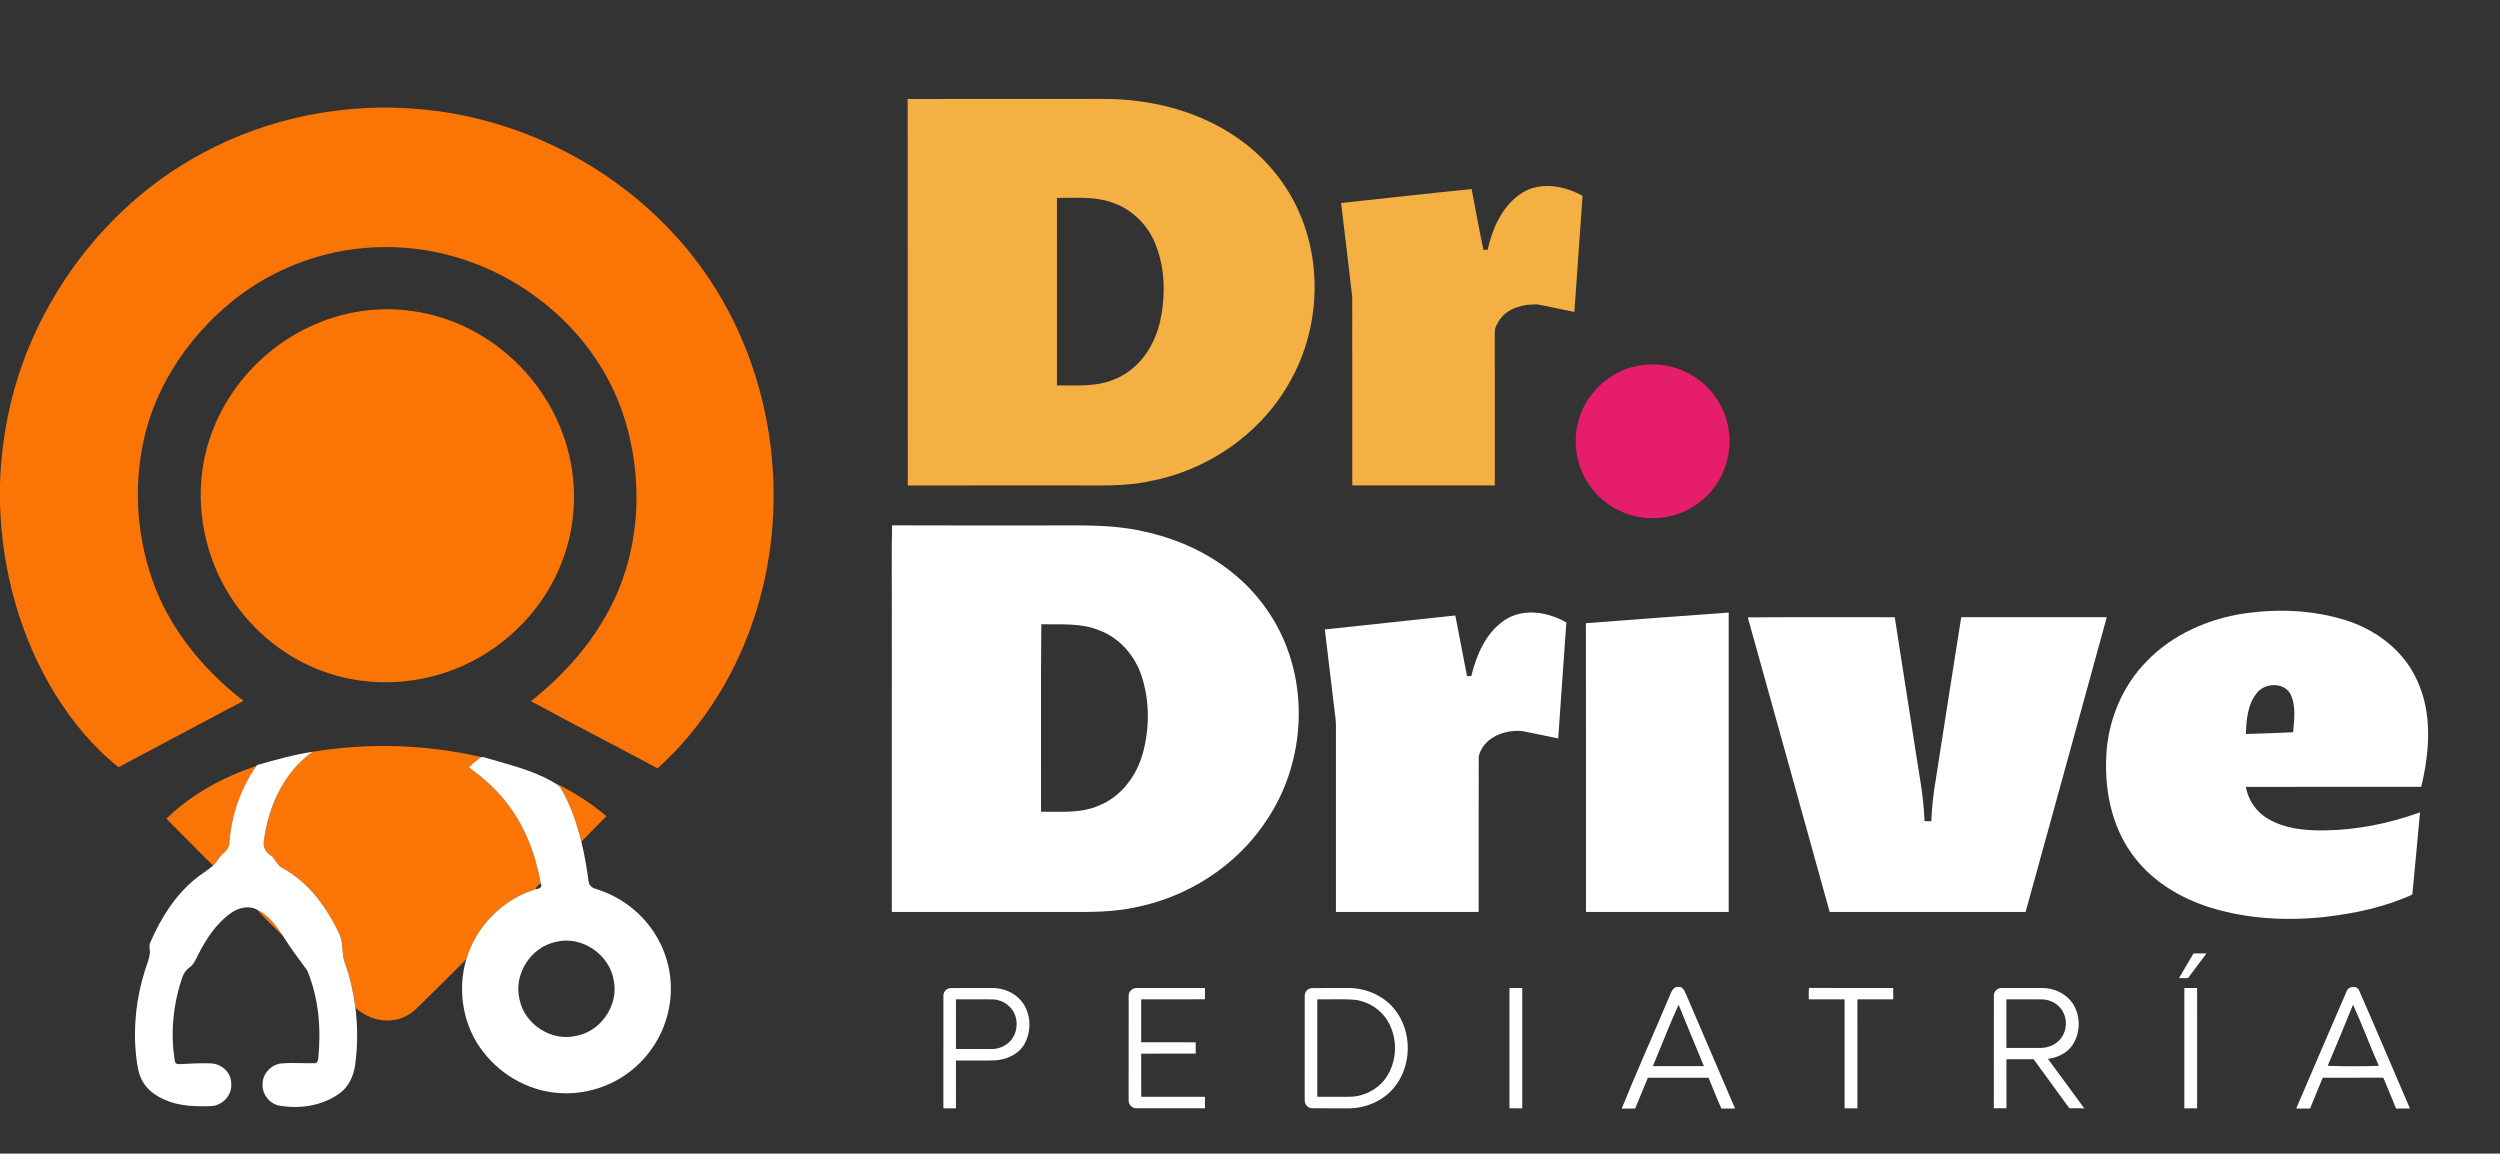 <svg xmlns="http://www.w3.org/2000/svg" width="1491pt" height="688pt" viewBox="0 0 1491 688"><rect x="0" y="0" width="1491" height="688" fill="#333333" stroke="none"/><g id="#f4b042ff"><path fill="#f4b042" opacity="1.00" d=" M 541.34 59.05 C 572.23 58.93 603.12 59.03 634.01 59.00 C 649.01 59.21 664.10 58.26 679.03 60.34 C 699.70 63.01 720.03 69.92 737.28 81.75 C 753.29 92.66 766.42 107.87 774.37 125.57 C 789.36 158.63 786.66 198.81 768.01 229.88 C 750.61 259.60 719.72 280.55 685.99 286.94 C 670.20 290.39 653.98 289.36 637.95 289.50 C 605.77 289.51 573.59 289.48 541.40 289.52 C 541.32 212.69 541.44 135.87 541.34 59.05 M 630.35 118.04 C 630.40 155.31 630.38 192.58 630.36 229.85 C 642.23 229.83 654.70 230.88 665.79 225.73 C 679.88 219.70 688.94 205.64 692.03 191.02 C 695.27 175.62 694.87 158.98 688.59 144.38 C 683.82 133.20 674.21 124.16 662.56 120.55 C 652.19 117.00 641.10 118.16 630.35 118.04 Z"></path><path fill="#f4b042" opacity="1.00" d=" M 907.99 114.86 C 918.95 108.16 933.16 110.81 943.83 116.82 C 942.24 139.90 940.55 162.97 938.96 186.05 C 931.61 184.56 924.29 182.95 916.94 181.55 C 908.97 181.34 900.00 183.37 894.89 190.00 C 893.22 192.36 891.51 195.03 891.49 198.01 C 891.51 228.51 891.50 259.00 891.50 289.50 C 863.16 289.50 834.83 289.50 806.50 289.50 C 806.47 251.99 806.55 214.48 806.46 176.97 C 804.39 158.33 801.99 139.71 799.82 121.07 C 825.77 118.30 851.71 115.35 877.68 112.76 C 879.97 124.84 882.17 136.95 884.70 148.98 C 885.33 148.99 886.58 149.01 887.21 149.02 C 890.13 135.89 896.18 122.26 907.99 114.86 Z"></path></g><g id="#fb7506ff"><path fill="#fb7506" opacity="1.00" d=" M 120.47 91.52 C 160.43 69.85 206.95 60.79 252.15 65.27 C 318.67 71.55 382.04 107.69 420.40 162.53 C 460.79 220.25 471.89 296.79 451.20 363.95 C 440.23 399.78 420.09 433.06 392.22 458.25 C 367.09 444.76 341.69 431.77 316.63 418.17 C 342.41 397.90 363.90 370.96 373.41 339.22 C 382.37 309.59 381.43 277.22 371.89 247.85 C 362.68 219.50 343.82 194.74 319.85 177.19 C 293.81 157.83 261.45 146.97 228.96 147.36 C 196.34 147.49 163.94 159.07 138.59 179.57 C 113.94 199.65 94.69 227.07 86.75 258.05 C 79.41 286.90 81.08 317.94 90.90 346.00 C 101.02 374.92 121.17 399.42 145.21 417.99 C 120.40 431.21 95.49 444.25 70.72 457.55 C 55.74 445.73 43.43 430.77 33.32 414.66 C 12.17 380.59 1.17 340.65 0.00 300.66 L 0.00 289.22 C 0.84 257.58 8.03 226.08 21.49 197.41 C 42.27 152.92 77.06 114.77 120.47 91.52 Z"></path><path fill="#fb7506" opacity="1.00" d=" M 214.53 185.71 C 238.40 181.96 263.43 186.62 284.42 198.57 C 309.21 212.49 328.50 235.96 337.13 263.08 C 344.66 286.40 344.04 312.29 335.13 335.15 C 324.73 362.29 303.16 384.78 276.72 396.74 C 251.49 408.32 221.84 410.22 195.47 401.35 C 171.57 393.45 150.76 376.88 137.31 355.64 C 122.35 332.22 116.47 303.12 121.45 275.77 C 125.85 251.67 138.83 229.40 157.08 213.14 C 173.09 198.77 193.25 188.98 214.53 185.71 Z"></path><path fill="#fb7506" opacity="1.00" d=" M 186.40 448.37 C 219.69 442.88 254.09 443.89 286.97 451.50 C 284.38 453.34 282.00 455.46 279.58 457.53 C 288.07 463.88 296.26 470.82 302.62 479.39 C 313.26 493.15 319.49 509.84 322.48 526.87 C 321.29 527.74 319.64 528.71 319.51 530.34 C 299.92 536.31 283.82 552.42 278.09 572.12 C 268.26 581.96 258.40 591.76 248.42 601.45 C 243.84 605.98 237.49 608.78 231.00 608.65 C 223.96 608.72 217.19 605.63 211.97 601.03 C 210.81 591.93 208.74 582.93 205.71 574.27 C 203.56 568.87 204.93 562.72 202.58 557.37 C 195.05 541.43 184.16 526.20 168.37 517.61 C 164.98 515.99 164.19 511.79 161.08 509.84 C 158.43 508.20 156.95 505.08 157.31 502.00 C 159.82 481.41 169.11 460.66 186.40 448.37 Z"></path><path fill="#fb7506" opacity="1.00" d=" M 99.25 488.28 C 114.24 473.57 133.18 463.46 152.94 456.75 C 143.63 470.07 138.06 485.89 136.87 502.10 C 136.91 504.93 135.20 507.37 133.07 509.09 C 130.54 511.02 129.44 514.17 127.08 516.26 C 117.74 507.00 108.56 497.58 99.25 488.28 Z"></path><path fill="#fb7506" opacity="1.00" d=" M 329.08 465.98 C 340.72 471.55 351.82 478.38 361.65 486.78 C 356.62 491.79 351.74 496.95 346.72 501.97 C 344.00 491.03 340.35 480.21 334.66 470.43 C 333.44 468.28 331.05 467.27 329.08 465.98 Z"></path><path fill="#fb7506" opacity="1.00" d=" M 152.93 542.29 C 159.89 545.45 164.51 551.92 168.66 558.07 C 163.27 552.96 158.04 547.67 152.93 542.29 Z"></path></g><g id="#e61d6aff"><path fill="#e61d6a" opacity="1.00" d=" M 974.55 218.67 C 985.72 215.93 997.94 217.47 1007.98 223.15 C 1019.76 229.64 1028.36 241.58 1030.71 254.84 C 1033.12 267.62 1029.79 281.36 1021.68 291.54 C 1013.25 302.39 999.72 309.10 985.96 309.02 C 972.37 309.31 958.93 302.97 950.31 292.51 C 941.00 281.48 937.53 265.90 941.14 251.94 C 945.05 235.82 958.41 222.52 974.55 218.67 Z"></path></g><g id="#ffffffff"><path fill="#ffffff" opacity="1.00" d=" M 532.04 313.31 C 561.03 313.47 590.03 313.33 619.03 313.38 C 640.02 313.58 661.30 312.19 681.95 316.92 C 700.79 320.95 718.97 328.82 734.12 340.84 C 749.15 352.65 760.94 368.59 767.61 386.52 C 780.07 419.69 775.57 458.51 756.13 488.10 C 738.17 516.21 707.90 535.63 675.18 541.51 C 659.63 544.66 643.70 543.75 627.94 543.87 C 595.92 543.87 563.90 543.88 531.88 543.87 C 531.87 484.58 531.88 425.30 531.87 366.01 C 531.98 348.44 531.65 330.86 532.04 313.31 M 621.04 372.31 C 620.65 409.56 620.98 446.85 620.88 484.12 C 632.26 483.97 644.14 485.21 654.90 480.64 C 668.45 475.45 677.92 462.79 681.63 449.06 C 685.67 434.12 685.69 417.88 680.84 403.13 C 676.79 390.83 667.43 380.12 655.08 375.73 C 644.25 371.41 632.42 372.59 621.04 372.31 Z"></path><path fill="#ffffff" opacity="1.00" d=" M 1338.62 365.83 C 1358.68 362.99 1379.54 363.78 1398.95 369.89 C 1416.85 375.48 1433.16 387.72 1441.18 404.97 C 1450.87 424.97 1449.07 448.23 1444.02 469.25 C 1409.14 469.29 1374.27 469.18 1339.40 469.30 C 1340.81 476.96 1345.41 483.97 1352.11 488.01 C 1362.22 494.19 1374.46 495.42 1386.07 495.26 C 1405.59 495.05 1424.98 491.12 1443.31 484.48 C 1441.76 500.82 1440.34 517.18 1438.71 533.51 C 1422.47 540.97 1404.79 544.68 1387.14 546.79 C 1364.36 549.33 1340.93 548.15 1318.92 541.48 C 1300.25 535.80 1282.55 525.08 1271.21 508.90 C 1259.12 491.96 1255.02 470.46 1256.24 449.97 C 1257.38 429.36 1265.78 409.05 1280.36 394.32 C 1295.70 378.37 1316.95 369.10 1338.62 365.83 M 1346.14 413.10 C 1340.49 419.91 1339.70 429.27 1339.47 437.76 C 1348.84 437.47 1358.22 437.14 1367.60 436.71 C 1368.28 429.20 1369.44 421.08 1366.07 414.01 C 1362.23 406.81 1351.00 407.13 1346.14 413.10 Z"></path><path fill="#ffffff" opacity="1.00" d=" M 897.01 370.09 C 908.04 362.40 923.12 364.88 934.17 371.23 C 932.57 394.28 930.89 417.33 929.31 440.39 C 922.20 438.96 915.12 437.43 908.02 436.03 C 897.49 434.94 884.70 439.78 881.92 451.01 C 881.81 481.96 881.91 512.92 881.88 543.88 C 853.50 543.87 825.13 543.88 796.75 543.87 C 796.75 507.59 796.74 471.31 796.75 435.03 C 796.84 432.05 796.66 429.07 796.21 426.13 C 794.18 409.22 792.13 392.32 790.12 375.41 C 816.07 372.68 842.00 369.80 867.95 367.07 C 870.29 379.13 872.58 391.20 874.94 403.27 C 875.57 403.26 876.83 403.26 877.46 403.25 C 880.54 390.70 886.01 377.69 897.01 370.09 Z"></path><path fill="#ffffff" opacity="1.00" d=" M 945.84 371.68 C 974.21 369.41 1002.61 367.44 1030.99 365.33 C 1031.01 424.85 1031.00 484.36 1030.99 543.88 C 1002.62 543.87 974.25 543.88 945.88 543.87 C 945.85 486.47 945.92 429.08 945.84 371.68 Z"></path><path fill="#ffffff" opacity="1.00" d=" M 1042.38 368.20 C 1071.59 368.01 1100.80 368.17 1130.02 368.12 C 1133.91 393.04 1137.79 417.96 1141.69 442.87 C 1143.88 458.47 1147.30 473.94 1147.78 489.73 C 1149.10 489.73 1150.45 489.75 1151.82 489.78 C 1152.18 481.18 1153.14 472.62 1154.62 464.15 C 1159.66 432.13 1164.54 400.09 1169.68 368.09 C 1198.62 368.15 1227.56 368.13 1256.49 368.10 C 1240.46 426.72 1224.19 485.27 1208.08 543.87 C 1169.12 543.88 1130.17 543.87 1091.21 543.88 C 1074.93 485.32 1058.73 426.74 1042.38 368.20 Z"></path><path fill="#ffffff" opacity="1.00" d=" M 153.21 456.32 C 164.14 453.18 175.14 450.08 186.40 448.37 C 169.11 460.66 159.82 481.41 157.31 502.00 C 156.95 505.08 158.43 508.20 161.08 509.84 C 164.19 511.79 164.98 515.99 168.37 517.61 C 184.16 526.20 195.05 541.43 202.58 557.37 C 204.93 562.72 203.56 568.87 205.71 574.27 C 208.74 582.93 210.81 591.93 211.97 601.03 C 213.38 612.34 213.37 623.84 211.80 635.13 C 210.91 641.75 207.90 648.36 202.29 652.26 C 191.84 659.70 178.24 661.60 165.81 659.24 C 160.14 657.72 156.03 651.89 156.62 646.02 C 156.85 640.01 161.98 634.73 167.96 634.23 C 174.62 633.65 181.32 634.28 188.00 634.07 C 189.47 633.91 189.67 632.23 189.82 631.10 C 191.60 613.50 190.07 595.22 183.24 578.79 C 178.24 571.99 173.13 565.25 168.66 558.07 C 164.51 551.92 159.89 545.45 152.93 542.29 C 147.86 539.86 141.91 541.51 137.56 544.66 C 128.91 550.83 122.98 559.98 118.22 569.31 C 116.80 572.06 115.66 575.17 113.00 577.00 C 111.25 578.29 109.86 580.02 109.04 582.05 C 103.28 598.31 101.47 616.02 104.32 633.07 C 104.62 634.76 106.64 634.72 107.96 634.60 C 113.98 634.33 120.02 633.91 126.05 634.21 C 132.16 634.58 137.90 639.65 137.89 645.99 C 138.67 652.88 132.90 659.26 126.08 659.68 C 116.65 660.01 106.82 659.80 98.08 655.81 C 92.78 653.55 87.85 649.94 85.01 644.84 C 82.40 640.35 81.84 635.09 81.23 630.03 C 79.26 612.70 81.29 595.02 86.55 578.42 C 87.57 575.26 88.93 572.17 89.31 568.84 C 89.65 566.47 88.55 563.97 89.77 561.75 C 95.92 547.64 104.33 534.13 116.36 524.29 C 119.75 521.38 123.73 519.23 127.08 516.26 C 129.44 514.17 130.54 511.02 133.07 509.09 C 135.20 507.37 136.91 504.93 136.87 502.10 C 138.06 485.89 143.63 470.07 152.94 456.75 L 153.21 456.32 Z"></path><path fill="#ffffff" opacity="1.00" d=" M 286.97 451.50 C 288.29 451.34 289.55 451.95 290.82 452.25 C 303.78 456.14 317.20 459.25 329.08 465.98 C 331.05 467.27 333.44 468.28 334.66 470.43 C 340.35 480.21 344.00 491.03 346.72 501.97 C 348.69 509.90 349.96 517.98 351.10 526.07 C 351.43 528.49 353.74 529.78 355.90 530.34 C 370.49 534.84 383.31 544.81 391.20 557.89 C 399.01 570.63 401.91 586.31 399.03 601.00 C 396.22 616.34 387.40 630.48 374.84 639.73 C 363.74 648.01 349.82 652.42 335.98 652.00 C 317.48 651.64 299.62 642.16 288.38 627.56 C 276.15 612.19 272.57 590.86 278.09 572.12 C 283.82 552.42 299.92 536.31 319.51 530.34 C 321.47 530.24 323.81 529.09 322.48 526.87 C 319.49 509.84 313.26 493.15 302.62 479.39 C 296.26 470.82 288.07 463.88 279.58 457.53 C 282.00 455.46 284.38 453.34 286.97 451.50 M 331.55 561.74 C 316.53 564.78 306.11 581.20 309.86 596.09 C 312.79 610.74 328.53 621.16 343.17 617.86 C 358.04 615.45 368.98 599.87 366.09 585.06 C 363.80 569.42 347.00 557.76 331.55 561.74 Z"></path><path fill="#ffffff" opacity="1.00" d=" M 1308.19 568.63 C 1310.77 568.62 1313.35 568.61 1315.96 568.62 C 1312.34 573.55 1308.54 578.34 1304.97 583.30 C 1303.14 583.35 1301.33 583.42 1299.54 583.36 C 1302.42 578.45 1305.30 573.53 1308.19 568.63 Z"></path><path fill="#ffffff" opacity="1.00" d=" M 562.64 594.03 C 562.50 591.58 564.55 589.30 567.02 589.29 C 575.34 589.19 583.66 589.28 591.98 589.25 C 598.41 589.24 604.97 591.92 609.09 596.95 C 615.02 604.10 615.44 615.00 610.82 622.92 C 607.15 629.11 599.85 632.17 592.89 632.42 C 585.30 632.61 577.71 632.45 570.13 632.50 C 570.12 642.00 570.13 651.50 570.12 661.00 C 567.62 661.00 565.12 661.00 562.63 661.00 C 562.63 638.67 562.60 616.35 562.64 594.03 M 570.12 596.01 C 570.13 605.88 570.11 615.75 570.13 625.63 C 577.12 625.62 584.10 625.62 591.09 625.63 C 594.70 625.74 598.33 624.51 601.12 622.20 C 605.81 618.45 607.44 611.66 605.59 606.04 C 603.83 600.26 598.03 596.17 592.06 596.03 C 584.74 595.96 577.43 596.02 570.12 596.01 Z"></path><path fill="#ffffff" opacity="1.00" d=" M 673.14 593.95 C 673.02 591.30 675.43 589.06 678.06 589.25 C 691.58 589.24 705.10 589.25 718.63 589.25 C 718.61 591.49 718.62 593.73 718.64 595.97 C 705.97 596.04 693.30 595.98 680.62 596.00 C 680.61 604.54 680.63 613.07 680.61 621.61 C 691.45 621.65 702.28 621.60 713.12 621.63 C 713.12 623.87 713.12 626.12 713.12 628.37 C 702.28 628.40 691.44 628.33 680.61 628.41 C 680.64 636.98 680.61 645.55 680.63 654.12 C 693.30 654.14 705.97 654.10 718.64 654.14 C 718.61 656.41 718.61 658.69 718.64 660.97 C 705.07 661.03 691.49 661.01 677.92 660.98 C 675.21 661.15 672.95 658.70 673.12 656.05 C 673.13 635.35 673.09 614.65 673.14 593.95 Z"></path><path fill="#ffffff" opacity="1.00" d=" M 782.23 589.31 C 789.48 589.16 796.75 589.30 804.02 589.25 C 814.30 589.17 824.69 593.55 831.35 601.47 C 842.47 614.69 842.30 635.88 831.11 649.01 C 824.47 656.81 814.20 661.06 804.03 661.01 C 796.98 660.97 789.92 661.04 782.86 660.98 C 780.16 661.14 777.94 658.66 778.12 656.03 C 778.14 635.33 778.09 614.64 778.14 593.95 C 778.07 591.64 779.88 589.48 782.23 589.31 M 785.63 596.00 C 785.62 615.37 785.62 634.75 785.63 654.12 C 792.09 654.11 798.55 654.14 805.01 654.11 C 813.50 653.98 821.90 649.68 826.70 642.62 C 833.35 632.92 833.70 619.40 827.82 609.26 C 823.75 602.17 816.22 597.29 808.13 596.29 C 800.65 595.66 793.12 596.16 785.63 596.00 Z"></path><path fill="#ffffff" opacity="1.00" d=" M 900.25 589.25 C 902.78 589.25 905.32 589.25 907.87 589.25 C 907.88 613.16 907.87 637.08 907.88 661.00 C 905.32 661.00 902.78 661.00 900.24 660.98 C 900.26 637.07 900.24 613.16 900.25 589.25 Z"></path><path fill="#ffffff" opacity="1.00" d=" M 995.79 593.89 C 996.78 591.65 997.90 588.31 1000.97 588.59 C 1003.36 588.23 1004.53 590.66 1005.33 592.46 C 1015.15 615.35 1024.99 638.23 1034.79 661.12 C 1032.07 661.12 1029.36 661.10 1026.65 661.18 C 1023.91 655.12 1021.55 648.90 1018.99 642.77 C 1006.93 642.71 994.86 642.77 982.79 642.75 C 980.23 648.86 977.78 655.03 975.19 661.14 C 972.51 661.10 969.83 661.12 967.17 661.17 C 976.29 638.59 986.35 616.35 995.79 593.89 M 985.74 635.86 C 995.90 635.88 1006.06 635.88 1016.22 635.86 C 1011.18 623.64 1006.05 611.45 1001.12 599.19 C 995.63 611.22 990.93 623.67 985.74 635.86 Z"></path><path fill="#ffffff" opacity="1.00" d=" M 1078.87 589.18 C 1095.61 589.34 1112.37 589.21 1129.12 589.25 C 1129.12 591.49 1129.12 593.74 1129.12 596.00 C 1122.00 596.00 1114.87 595.99 1107.75 596.00 C 1107.75 617.66 1107.74 639.32 1107.76 660.99 C 1105.20 661.00 1102.66 661.00 1100.12 660.99 C 1100.12 639.33 1100.12 617.67 1100.12 596.00 C 1092.99 595.99 1085.87 596.00 1078.75 596.00 C 1078.74 593.72 1078.65 591.44 1078.87 589.18 Z"></path><path fill="#ffffff" opacity="1.00" d=" M 1189.14 593.91 C 1189.03 591.30 1191.37 589.03 1193.99 589.26 C 1201.98 589.23 1209.97 589.26 1217.96 589.25 C 1224.90 589.18 1231.96 592.42 1235.96 598.19 C 1241.02 605.45 1240.93 615.77 1236.15 623.14 C 1232.86 628.09 1227.12 630.83 1221.34 631.49 C 1228.66 641.26 1235.79 651.18 1243.06 661.00 C 1240.08 660.99 1237.10 661.02 1234.14 660.96 C 1227.12 651.18 1219.92 641.52 1212.88 631.76 C 1207.46 631.73 1202.04 631.75 1196.63 631.75 C 1196.63 641.49 1196.59 651.22 1196.65 660.96 C 1194.13 661.00 1191.62 661.01 1189.12 660.99 C 1189.14 638.63 1189.09 616.27 1189.14 593.91 M 1196.62 596.00 C 1196.62 605.67 1196.62 615.33 1196.62 625.00 C 1203.43 624.98 1210.24 625.04 1217.05 624.98 C 1220.96 624.97 1224.89 623.55 1227.74 620.83 C 1232.14 616.72 1233.35 609.72 1230.78 604.30 C 1228.63 599.36 1223.38 596.17 1218.06 596.03 C 1210.91 595.95 1203.77 596.02 1196.62 596.00 Z"></path><path fill="#ffffff" opacity="1.00" d=" M 1302.75 589.25 C 1305.28 589.25 1307.81 589.24 1310.36 589.24 C 1310.39 613.16 1310.37 637.08 1310.37 661.00 C 1307.82 661.00 1305.28 661.00 1302.75 661.00 C 1302.75 637.08 1302.74 613.17 1302.75 589.25 Z"></path><path fill="#ffffff" opacity="1.00" d=" M 1399.45 591.38 C 1400.50 587.97 1405.87 587.46 1407.11 591.01 C 1417.32 614.31 1427.23 637.75 1437.29 661.12 C 1434.52 661.13 1431.76 661.12 1429.02 661.11 C 1426.44 654.99 1424.04 648.80 1421.39 642.71 C 1409.34 642.81 1397.30 642.70 1385.26 642.77 C 1382.76 648.89 1380.24 655.01 1377.72 661.12 C 1374.96 661.12 1372.20 661.12 1369.46 661.12 C 1379.46 637.88 1389.34 614.58 1399.45 591.38 M 1403.35 599.19 C 1398.36 611.37 1393.42 623.57 1388.23 635.67 C 1398.37 636.01 1408.59 636.02 1418.73 635.66 C 1413.37 623.61 1408.85 611.17 1403.35 599.19 Z"></path></g></svg>